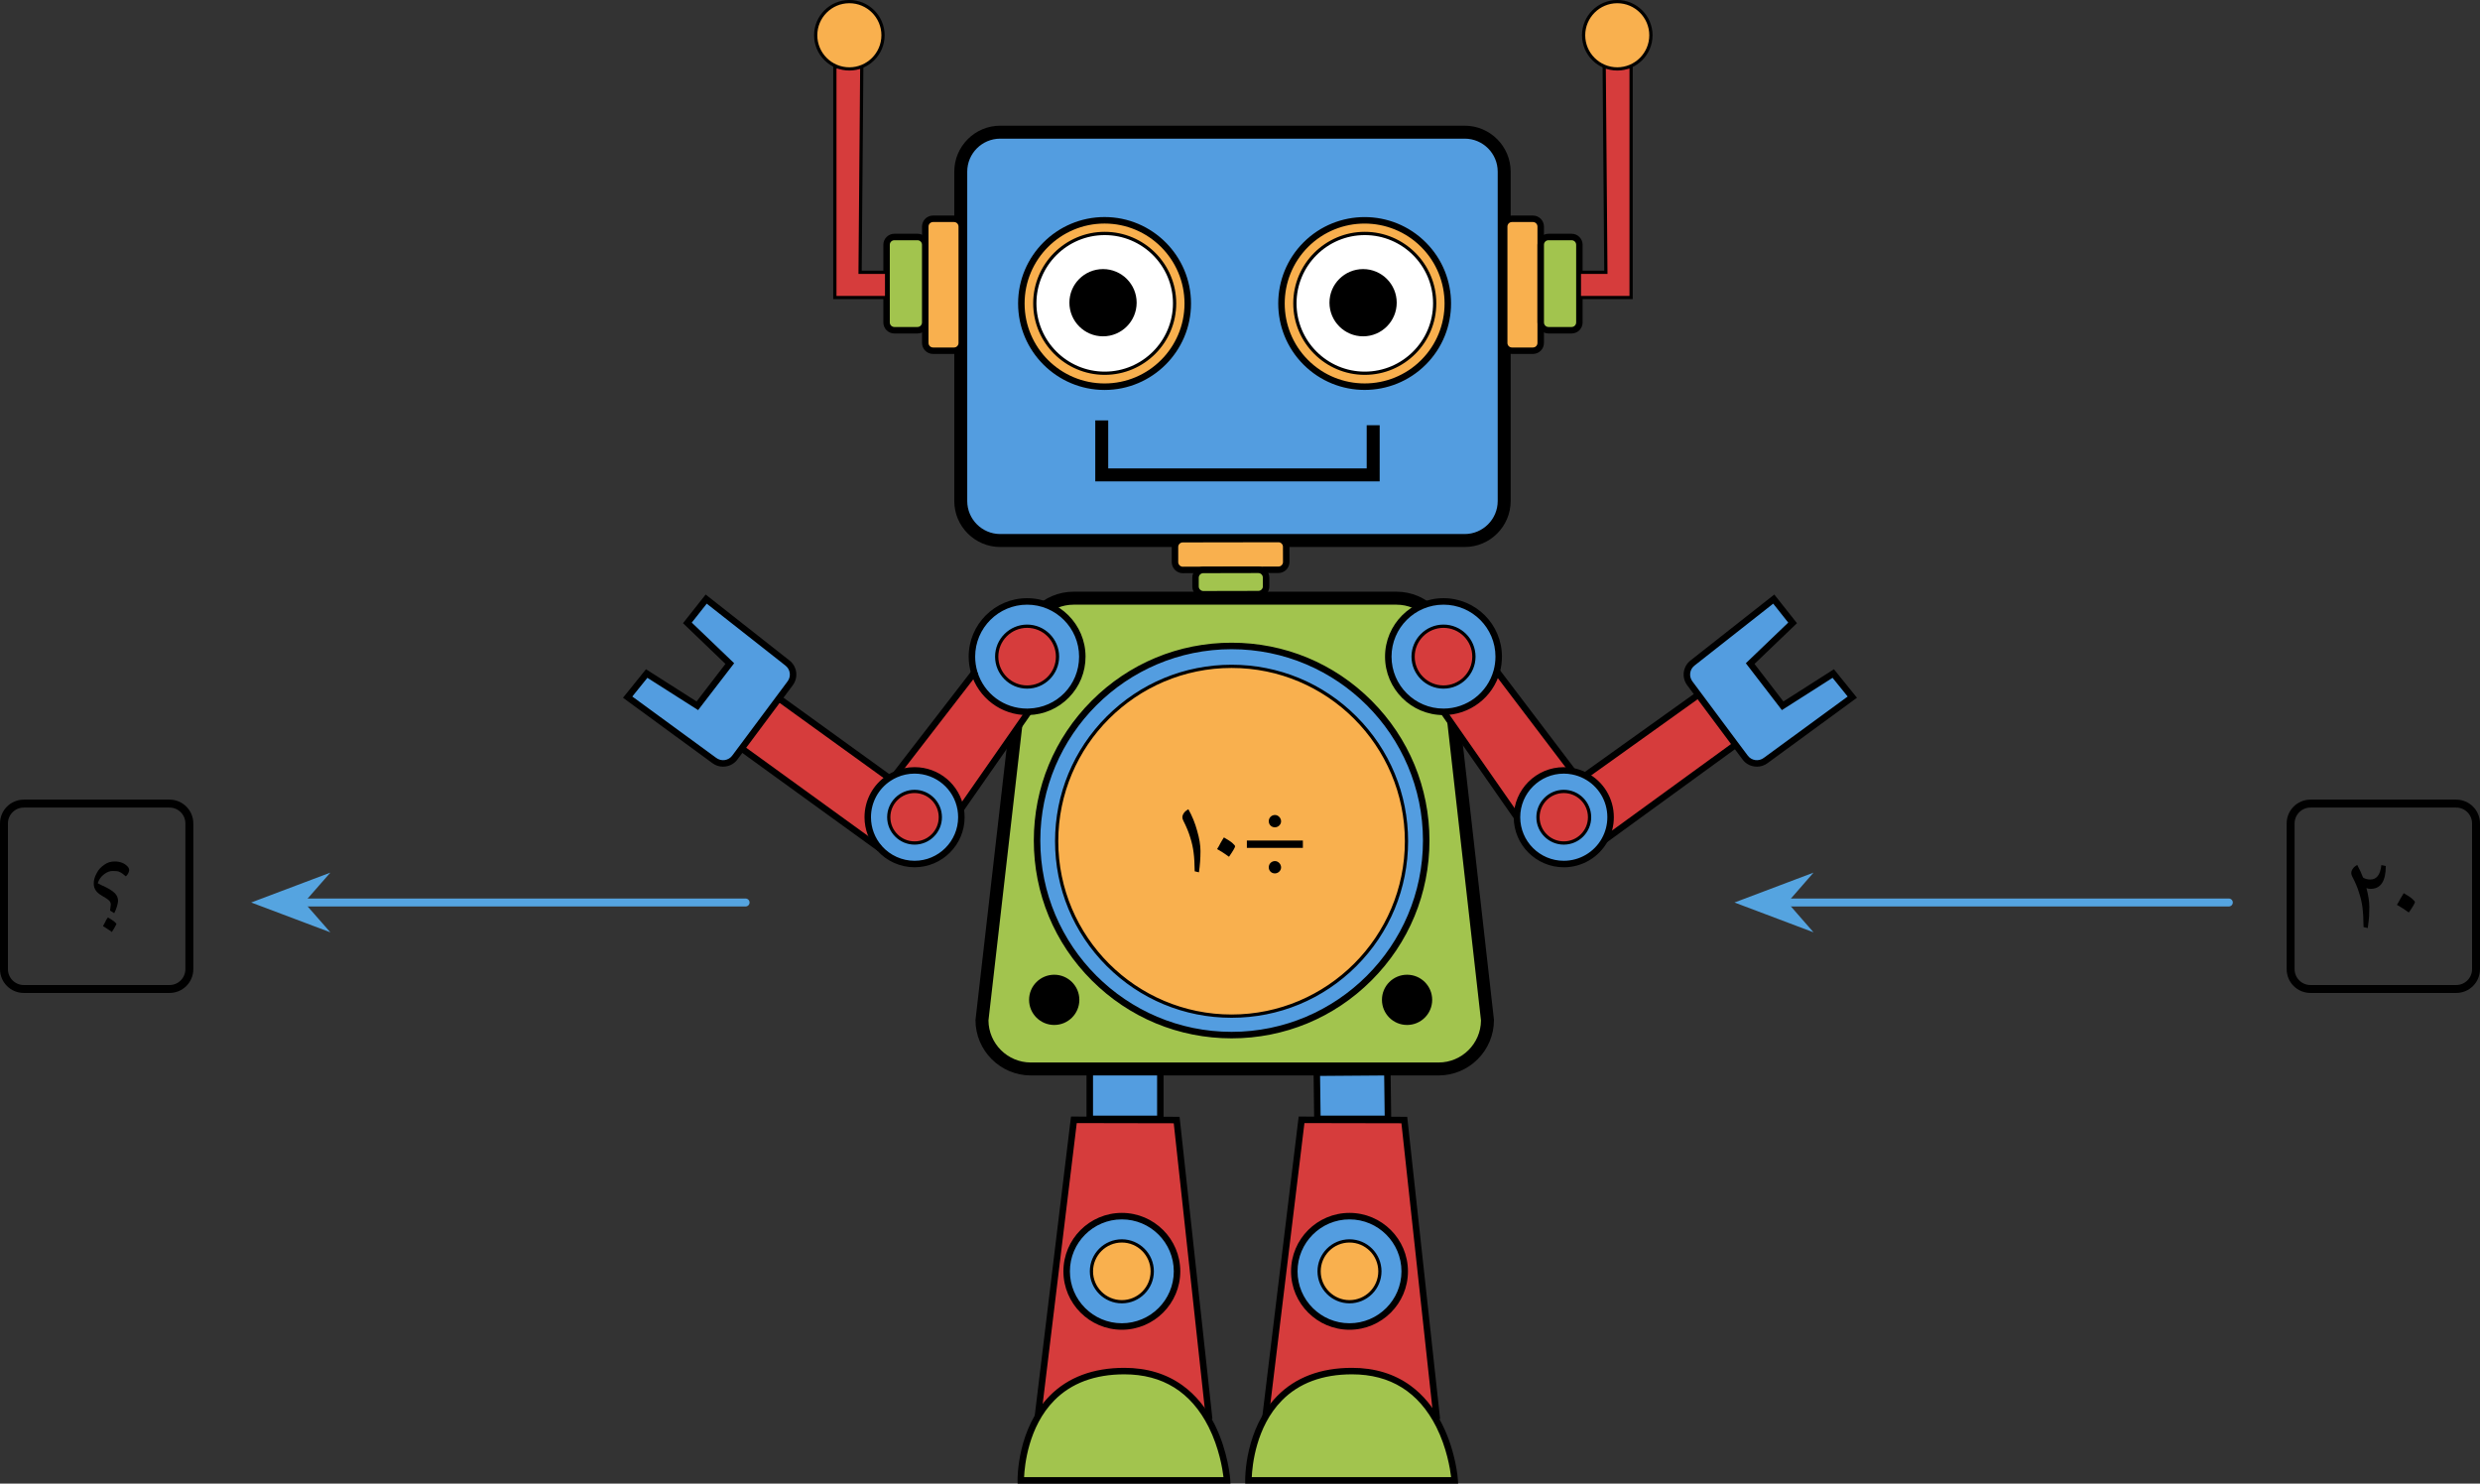 <?xml version="1.0" encoding="UTF-8" standalone="no"?>
<svg
   xmlns:dc="http://purl.org/dc/elements/1.1/"
   xmlns:cc="http://creativecommons.org/ns#"
   xmlns:rdf="http://www.w3.org/1999/02/22-rdf-syntax-ns#"
   xmlns:svg="http://www.w3.org/2000/svg"
   xmlns="http://www.w3.org/2000/svg"
   xmlns:sodipodi="http://sodipodi.sourceforge.net/DTD/sodipodi-0.dtd"
   xmlns:inkscape="http://www.inkscape.org/namespaces/inkscape"
   width="332.12"
   height="198.688"
   viewBox="0 0 249.09 149.016"
   class="displayed_equation"
   version="1.1"
   id="svg199"
   sodipodi:docname="2.svg">
  <rect x="0" y="0" width="249.09" height="149.016" fill="#333333" stroke="none"/>
  <sodipodi:namedview
     pagecolor="#ffffff"
     bordercolor="#666666"
     borderopacity="1"
     objecttolerance="10"
     gridtolerance="10"
     guidetolerance="10"
     inkscape:pageopacity="0"
     inkscape:pageshadow="2"
     inkscape:window-width="640"
     inkscape:window-height="480"
     id="namedview201" />
  <defs
     id="defs17">
    <clipPath
       id="svg538109853872tikz_00002a">
      <path
         d="m 181,76 h 17.516 V 93 H 181 Z m 0,0"
         id="path2" />
    </clipPath>
    <clipPath
       id="svg538109853872tikz_00002b">
      <path
         d="m 181,75 h 17.516 V 93 H 181 Z m 0,0"
         id="path5" />
    </clipPath>
    <clipPath
       id="svg538109853872tikz_00002c">
      <path
         d="M 74.574,75 H 92 V 93 H 74.574 Z m 0,0"
         id="path8" />
    </clipPath>
    <clipPath
       id="svg538109853872tikz_00002d">
      <path
         d="m 170,15.73 h 8 V 23 h -8 z m 0,0"
         id="path11" />
    </clipPath>
    <clipPath
       id="svg538109853872tikz_00002e">
      <path
         d="m 93,15.73 h 8 V 23 h -8 z m 0,0"
         id="path14" />
    </clipPath>
  </defs>
  <path
     d="m 141.047,112.5 3.234,29.711 h -17.164 l 3.609,-29.73 z m 0.039,15.195 c 0,-3.062 -2.48,-5.547 -5.543,-5.547 -3.062,0 -5.547,2.484 -5.547,5.547 0,3.062 2.484,5.543 5.547,5.543 3.062,0 5.543,-2.48 5.543,-5.543 z m 0,0"
     fill="#d63c3c"
     id="path19" />
  <path
     d="m 135.543,122.148 c 3.062,0 5.543,2.484 5.543,5.547 0,3.062 -2.48,5.543 -5.543,5.543 -3.062,0 -5.547,-2.48 -5.547,-5.543 0,-3.062 2.484,-5.547 5.547,-5.547 z m 3.055,5.547 c 0,-1.688 -1.367,-3.059 -3.055,-3.059 -1.688,0 -3.055,1.371 -3.055,3.059 0,1.684 1.367,3.051 3.055,3.051 1.688,0 3.055,-1.367 3.055,-3.051 z m 0.75,-20.012 0.059,4.703 h -7.086 l -0.059,-4.652 z m 0,0"
     fill="#539de0"
     id="path21" />
  <path
     d="m 135.543,124.641 c 1.688,0 3.055,1.367 3.055,3.055 0,1.684 -1.367,3.051 -3.055,3.051 -1.688,0 -3.055,-1.367 -3.055,-3.051 0,-1.688 1.367,-3.055 3.055,-3.055 z m 0,0"
     fill="#f9b04e"
     id="path23" />
  <path
     d="m 118.184,112.5 3.23,29.711 h -17.16 l 3.605,-29.73 z m 0.039,15.195 c 0,-3.062 -2.484,-5.547 -5.543,-5.547 -3.062,0 -5.547,2.484 -5.547,5.547 0,3.062 2.484,5.543 5.547,5.543 3.059,0 5.543,-2.48 5.543,-5.543 z m 0,0"
     fill="#d63c3c"
     id="path25" />
  <path
     d="m 112.676,122.148 c 3.062,0 5.547,2.484 5.547,5.547 0,3.062 -2.484,5.543 -5.547,5.543 -3.059,0 -5.543,-2.48 -5.543,-5.543 0,-3.062 2.484,-5.547 5.543,-5.547 z m 3.055,5.547 c 0,-1.688 -1.367,-3.059 -3.055,-3.059 -1.684,0 -3.055,1.371 -3.055,3.059 0,1.684 1.371,3.051 3.055,3.051 1.688,0 3.055,-1.367 3.055,-3.051 z m -6.277,-15.309 h 7.09 v -5.016 h -7.09 z m 0,0"
     fill="#539de0"
     id="path27" />
  <path
     d="m 112.676,124.641 c 1.688,0 3.055,1.367 3.055,3.055 0,1.684 -1.367,3.051 -3.055,3.051 -1.684,0 -3.055,-1.367 -3.055,-3.051 0,-1.688 1.371,-3.055 3.055,-3.055 z m 0,0"
     fill="#f9b04e"
     id="path29" />
  <path
     d="m 116.867,112.711 h -7.738 v -5.668 h 7.738 z m -7.086,-0.652 h 6.438 v -4.363 h -6.438 z m 0,0"
     id="path31" />
  <path
     d="m 121.777,142.535 h -17.891 l 3.684,-30.383 10.906,0.023 z m -17.156,-0.648 h 16.43 l -3.16,-29.062 -9.742,-0.019 z m 0,0"
     id="path33" />
  <path
     d="m 112.676,133.562 c -3.234,0 -5.867,-2.633 -5.867,-5.867 0,-3.238 2.633,-5.871 5.867,-5.871 3.238,0 5.871,2.633 5.871,5.871 0,3.234 -2.633,5.867 -5.871,5.867 z m 0,-11.086 c -2.875,0 -5.215,2.34 -5.215,5.219 0,2.875 2.34,5.215 5.215,5.215 2.879,0 5.219,-2.34 5.219,-5.215 0,-2.879 -2.34,-5.219 -5.219,-5.219 z m 0,0"
     id="path35" />
  <path
     d="m 112.676,130.91 c -1.773,0 -3.215,-1.441 -3.215,-3.215 0,-1.777 1.441,-3.219 3.215,-3.219 1.773,0 3.219,1.441 3.219,3.219 0,1.773 -1.445,3.215 -3.219,3.215 z m 0,-6.109 c -1.59,0 -2.891,1.297 -2.891,2.895 0,1.594 1.301,2.891 2.891,2.891 1.594,0 2.891,-1.297 2.891,-2.891 0,-1.598 -1.297,-2.895 -2.891,-2.895 z m 27.062,-12.09 h -7.742 l -0.066,-5.336 0.648,-0.008 0.062,4.691 h 6.438 l -0.059,-4.684 0.648,-0.008 z m 0,0"
     id="path37" />
  <path
     d="m 144.645,142.535 h -17.891 l 3.684,-30.383 10.902,0.023 z m -17.156,-0.648 h 16.426 l -3.156,-29.062 -9.742,-0.019 z m 0,0"
     id="path39" />
  <path
     d="m 135.543,133.562 c -3.238,0 -5.871,-2.633 -5.871,-5.867 0,-3.238 2.633,-5.871 5.871,-5.871 3.238,0 5.871,2.633 5.871,5.871 0,3.234 -2.633,5.867 -5.871,5.867 z m 0,-11.086 c -2.879,0 -5.219,2.34 -5.219,5.219 0,2.875 2.34,5.215 5.219,5.215 2.879,0 5.219,-2.34 5.219,-5.215 0,-2.879 -2.34,-5.219 -5.219,-5.219 z m 0,0"
     id="path41" />
  <path
     d="m 135.543,130.91 c -1.773,0 -3.215,-1.441 -3.215,-3.215 0,-1.777 1.441,-3.219 3.215,-3.219 1.773,0 3.215,1.441 3.215,3.219 0,1.773 -1.441,3.215 -3.215,3.215 z m 0,-6.109 c -1.594,0 -2.891,1.297 -2.891,2.895 0,1.594 1.297,2.891 2.891,2.891 1.594,0 2.891,-1.297 2.891,-2.891 0,-1.598 -1.297,-2.895 -2.891,-2.895 z m -3.281,-16.738 -0.004,-0.652 7.086,-0.051 0.008,0.324 v 0.324 z m 0,0"
     id="path43" />
  <path
     d="m 102.527,148.691 h 20.715 c 0,0 -0.691,-10.98 -10.312,-10.98 -10.566,0 -10.402,10.98 -10.402,10.98 z m 0,0"
     fill="#a2c44e"
     id="path45" />
  <path
     d="m 123.59,149.016 h -21.383 l -0.004,-0.32 c -0.004,-0.211 -0.039,-5.18 3.219,-8.488 1.844,-1.871 4.371,-2.82 7.508,-2.82 2.266,0 4.238,0.598 5.859,1.777 1.301,0.941 2.375,2.25 3.199,3.891 1.387,2.773 1.574,5.5 1.582,5.613 z m -20.73,-0.652 h 20.027 c -0.098,-0.812 -0.438,-2.938 -1.492,-5.035 -1.766,-3.512 -4.617,-5.289 -8.465,-5.289 -2.953,0 -5.324,0.879 -7.039,2.621 -2.613,2.648 -2.98,6.566 -3.031,7.703 z m 0,0"
     id="path47" />
  <path
     d="m 125.395,148.691 h 20.715 c 0,0 -0.695,-10.98 -10.312,-10.98 -10.566,0 -10.402,10.98 -10.402,10.98 z m 0,0"
     fill="#a2c44e"
     id="path49" />
  <path
     d="m 146.457,149.016 h -21.387 l -0.004,-0.32 c -0.004,-0.211 -0.039,-5.18 3.223,-8.488 1.844,-1.871 4.371,-2.82 7.508,-2.82 2.262,0 4.234,0.598 5.859,1.777 1.297,0.941 2.371,2.25 3.195,3.891 1.391,2.773 1.578,5.5 1.582,5.613 z m -20.73,-0.652 h 20.023 c -0.098,-0.812 -0.434,-2.938 -1.488,-5.035 -1.77,-3.512 -4.617,-5.289 -8.465,-5.289 -2.957,0 -5.328,0.879 -7.043,2.625 -2.613,2.652 -2.977,6.562 -3.027,7.699 z m 0,0"
     id="path51" />
  <path
     d="m 144.488,107.371 h -40.949 c -2.699,0 -4.91,-2.211 -4.91,-4.91 l 4.301,-37.469 c 0,-2.703 2.211,-4.91 4.91,-4.91 h 32.418 c 2.699,0 4.906,2.207 4.906,4.91 l 4.234,37.469 c 0,2.699 -2.207,4.91 -4.91,4.91 z m 0,0"
     fill="#a2c44e"
     id="path53" />
  <path
     d="m 144.488,108.02 h -40.949 c -3.066,0 -5.562,-2.496 -5.562,-5.559 v -0.039 l 0.008,-0.039 4.293,-37.43 c 0.023,-3.051 2.508,-5.523 5.562,-5.523 h 32.418 c 3.051,0 5.539,2.477 5.559,5.523 l 4.234,37.469 v 0.039 c 0,3.062 -2.496,5.559 -5.562,5.559 z M 99.281,102.496 c 0.019,2.332 1.922,4.223 4.258,4.223 h 40.949 c 2.34,0 4.242,-1.891 4.262,-4.223 l -4.234,-37.469 v -0.035 c 0,-2.352 -1.914,-4.258 -4.258,-4.258 H 107.84 c -2.348,0 -4.262,1.906 -4.262,4.258 v 0.074 z m 0,0"
     id="path55" />
  <path
     d="m 143.246,84.426 c 0,10.793 -8.75,19.543 -19.543,19.543 -10.793,0 -19.543,-8.75 -19.543,-19.543 0,-10.793 8.75,-19.543 19.543,-19.543 10.793,0 19.543,8.75 19.543,19.543 z m 0,0"
     fill="#539de0"
     id="path57" />
  <path
     d="m 123.703,104.293 c -5.305,0 -10.293,-2.066 -14.047,-5.82 -3.754,-3.75 -5.82,-8.742 -5.82,-14.047 0,-5.309 2.066,-10.297 5.82,-14.051 3.754,-3.754 8.742,-5.82 14.047,-5.82 5.309,0 10.301,2.066 14.051,5.82 3.754,3.754 5.82,8.742 5.82,14.051 0,5.305 -2.066,10.297 -5.82,14.047 -3.75,3.754 -8.742,5.82 -14.051,5.82 z m 0,-39.086 c -10.594,0 -19.215,8.621 -19.215,19.219 0,10.594 8.621,19.215 19.215,19.215 10.598,0 19.219,-8.621 19.219,-19.215 0,-10.598 -8.621,-19.219 -19.219,-19.219 z m 0,0"
     id="path59" />
  <path
     d="m 141.27,84.496 c 0,9.703 -7.867,17.566 -17.57,17.566 -9.703,0 -17.566,-7.863 -17.566,-17.566 0,-9.703 7.863,-17.57 17.566,-17.57 9.703,0 17.57,7.867 17.57,17.57 z m 0,0"
     fill="#f9b04e"
     id="path61" />
  <path
     d="m 123.699,102.227 c -4.734,0 -9.188,-1.844 -12.539,-5.191 -3.348,-3.352 -5.191,-7.805 -5.191,-12.539 0,-4.738 1.844,-9.191 5.191,-12.539 3.352,-3.348 7.805,-5.191 12.539,-5.191 4.734,0 9.188,1.844 12.539,5.191 3.348,3.348 5.191,7.801 5.191,12.539 0,4.734 -1.844,9.188 -5.191,12.539 -3.352,3.348 -7.805,5.191 -12.539,5.191 z m 0,-35.137 c -9.598,0 -17.406,7.809 -17.406,17.406 0,9.598 7.809,17.402 17.406,17.402 9.598,0 17.406,-7.805 17.406,-17.402 0,-9.598 -7.809,-17.406 -17.406,-17.406 z m -15.289,33.336 c 0,1.395 -1.133,2.523 -2.523,2.523 -1.395,0 -2.527,-1.129 -2.527,-2.523 0,-1.395 1.133,-2.523 2.527,-2.523 1.391,0 2.523,1.129 2.523,2.523 z m 35.438,0 c 0,1.395 -1.129,2.523 -2.523,2.523 -1.395,0 -2.523,-1.129 -2.523,-2.523 0,-1.395 1.129,-2.523 2.523,-2.523 1.395,0 2.523,1.129 2.523,2.523 z m 0,0"
     id="path63" />
  <g
     clip-path="url(#svg538109853872tikz_00002a)"
     id="g67"
     transform="translate(-12,-15.895)">
    <path
       d="m 186.32,90.699 -3.742,-5.027 -0.859,-1.152 c -0.473,-0.641 -0.348,-1.539 0.273,-2.027 l 8.164,-6.422 1.891,2.391 -4.258,4.086 3.258,4.238 5.086,-3.238 1.914,2.367 -8.699,6.363 c -0.656,0.492 -1.586,0.355 -2.074,-0.305 z m 0,0"
       fill="#539de0"
       id="path65" />
  </g>
  <path
     d="m 174.32,74.805 -13.137,9.547 c 0.375,-0.672 0.586,-1.445 0.586,-2.27 0,-1.82 -1.039,-3.402 -2.551,-4.184 l 11.359,-8.121 z m 0,0"
     fill="#d63c3c"
     id="path69" />
  <path
     d="m 161.77,82.082 c 0,0.824 -0.211,1.598 -0.586,2.27 -0.801,1.449 -2.344,2.434 -4.117,2.434 -2.598,0 -4.703,-2.105 -4.703,-4.703 0,-2.598 2.105,-4.703 4.703,-4.703 0.305,0 0.605,0.031 0.895,0.086 0.445,0.086 0.867,0.234 1.258,0.434 1.512,0.781 2.551,2.363 2.551,4.184 z m -2.113,0 c 0,-1.43 -1.16,-2.59 -2.59,-2.59 -1.43,0 -2.59,1.16 -2.59,2.59 0,1.43 1.16,2.59 2.59,2.59 1.43,0 2.59,-1.16 2.59,-2.59 z m 0,0"
     fill="#539de0"
     id="path71" />
  <path
     d="m 157.066,79.492 c 1.43,0 2.59,1.16 2.59,2.59 0,1.43 -1.16,2.59 -2.59,2.59 -1.43,0 -2.59,-1.16 -2.59,-2.59 0,-1.43 1.16,-2.59 2.59,-2.59 z m -6.734,-12.074 7.629,10.047 c -0.289,-0.055 -0.59,-0.086 -0.895,-0.086 -2.598,0 -4.703,2.105 -4.703,4.703 l -7.379,-10.586 c 2.555,0 4.703,-1.727 5.348,-4.078 z m 0,0"
     fill="#d63c3c"
     id="path73" />
  <path
     d="m 150.527,65.953 c 0,0.508 -0.066,1 -0.195,1.465 -0.645,2.352 -2.793,4.078 -5.348,4.078 -3.059,0 -5.543,-2.48 -5.543,-5.543 0,-3.062 2.484,-5.543 5.543,-5.543 3.062,0 5.543,2.48 5.543,5.543 z m -2.488,0 c 0,-1.688 -1.367,-3.055 -3.055,-3.055 -1.688,0 -3.055,1.367 -3.055,3.055 0,1.688 1.367,3.055 3.055,3.055 1.688,0 3.055,-1.367 3.055,-3.055 z m 0,0"
     fill="#539de0"
     id="path75" />
  <path
     d="m 144.984,62.898 c 1.688,0 3.055,1.367 3.055,3.055 0,1.688 -1.367,3.055 -3.055,3.055 -1.688,0 -3.055,-1.367 -3.055,-3.055 0,-1.688 1.367,-3.055 3.055,-3.055 z m 0,0"
     fill="#d63c3c"
     id="path77" />
  <path
     d="m 97.859,67.566 c -0.156,-0.512 -0.242,-1.051 -0.242,-1.613 0,-3.062 2.484,-5.543 5.547,-5.543 3.062,0 5.543,2.48 5.543,5.543 0,3.012 -2.398,5.461 -5.391,5.543 -0.051,0 -0.102,0 -0.152,0 -2.504,0 -4.617,-1.656 -5.305,-3.93 z m 8.359,-1.613 c 0,-1.688 -1.367,-3.055 -3.055,-3.055 -1.688,0 -3.055,1.367 -3.055,3.055 0,1.688 1.367,3.055 3.055,3.055 1.688,0 3.055,-1.367 3.055,-3.055 z m 0,0"
     fill="#539de0"
     id="path79" />
  <path
     d="m 103.164,62.898 c 1.688,0 3.055,1.367 3.055,3.055 0,1.688 -1.367,3.055 -3.055,3.055 -1.688,0 -3.055,-1.367 -3.055,-3.055 0,-1.688 1.367,-3.055 3.055,-3.055 z m 0.152,8.598 -6.824,9.789 c -0.379,-2.219 -2.309,-3.906 -4.633,-3.906 -0.672,0 -1.305,0.141 -1.883,0.391 l 7.883,-10.203 c 0.688,2.273 2.801,3.93 5.305,3.93 0.051,0 0.102,0 0.152,0 z m 0,0"
     fill="#d63c3c"
     id="path81" />
  <path
     d="m 96.492,81.285 c 0.043,0.258 0.066,0.527 0.066,0.797 0,2.598 -2.105,4.703 -4.699,4.703 -1.402,0 -2.66,-0.613 -3.52,-1.586 -0.738,-0.828 -1.184,-1.922 -1.184,-3.117 0,-1.652 0.852,-3.105 2.141,-3.945 0.215,-0.141 0.441,-0.262 0.68,-0.367 0.578,-0.25 1.211,-0.391 1.883,-0.391 2.324,0 4.254,1.688 4.633,3.906 z m -2.043,0.797 c 0,-1.43 -1.16,-2.59 -2.59,-2.59 -1.43,0 -2.594,1.16 -2.594,2.59 0,1.43 1.164,2.59 2.594,2.59 1.43,0 2.59,-1.16 2.59,-2.59 z m 0,0"
     fill="#539de0"
     id="path83" />
  <path
     d="m 91.859,79.492 c 1.43,0 2.59,1.16 2.59,2.59 0,1.43 -1.16,2.59 -2.59,2.59 -1.43,0 -2.594,-1.16 -2.594,-2.59 0,-1.43 1.164,-2.59 2.594,-2.59 z m -13.625,-9.344 11.063,7.988 c -1.289,0.84 -2.141,2.293 -2.141,3.945 0,1.195 0.445,2.289 1.184,3.117 L 74.488,75.172 Z m 0,0"
     fill="#d63c3c"
     id="path85" />
  <path
     d="m 74.488,75.172 -0.672,0.906 C 73.328,76.742 72.398,76.875 71.742,76.383 l -8.699,-6.363 1.91,-2.367 5.086,3.238 3.262,-4.238 -4.258,-4.086 1.891,-2.391 8.16,6.422 c 0.625,0.488 0.75,1.387 0.277,2.027 l -1.137,1.523 z m 0,0"
     fill="#539de0"
     id="path87" />
  <path
     d="m 144.984,71.824 c -3.238,0 -5.871,-2.633 -5.871,-5.871 0,-3.238 2.633,-5.871 5.871,-5.871 3.238,0 5.871,2.633 5.871,5.871 0,0.527 -0.07,1.047 -0.207,1.555 -0.699,2.539 -3.027,4.316 -5.664,4.316 z m 0,-11.09 c -2.879,0 -5.219,2.34 -5.219,5.219 0,2.879 2.34,5.219 5.219,5.219 2.344,0 4.414,-1.578 5.035,-3.84 0.121,-0.445 0.184,-0.91 0.184,-1.379 0,-2.879 -2.34,-5.219 -5.219,-5.219 z m 0,0"
     id="path89" />
  <path
     d="m 144.984,69.168 c -1.773,0 -3.215,-1.441 -3.215,-3.215 0,-1.773 1.441,-3.219 3.215,-3.219 1.773,0 3.219,1.445 3.219,3.219 0,1.773 -1.445,3.215 -3.219,3.215 z m 0,-6.105 c -1.594,0 -2.891,1.297 -2.891,2.891 0,1.594 1.297,2.891 2.891,2.891 1.594,0 2.891,-1.297 2.891,-2.891 0,-1.594 -1.297,-2.891 -2.891,-2.891 z m 12.082,24.047 c -2.773,0 -5.027,-2.254 -5.027,-5.027 0,-2.773 2.254,-5.027 5.027,-5.027 0.32,0 0.645,0.031 0.957,0.09 0.465,0.09 0.918,0.246 1.344,0.465 1.684,0.867 2.727,2.582 2.727,4.473 0,0.848 -0.215,1.688 -0.625,2.43 -0.883,1.602 -2.57,2.598 -4.402,2.598 z m 0,-9.406 c -2.414,0 -4.375,1.965 -4.375,4.379 0,2.414 1.961,4.375 4.375,4.375 1.594,0 3.062,-0.867 3.832,-2.262 0.355,-0.645 0.543,-1.375 0.543,-2.113 0,-1.645 -0.91,-3.137 -2.371,-3.891 -0.371,-0.191 -0.766,-0.328 -1.172,-0.406 -0.273,-0.055 -0.551,-0.082 -0.832,-0.082 z m 0,0"
     id="path91" />
  <path
     d="m 157.066,84.836 c -1.52,0 -2.754,-1.234 -2.754,-2.754 0,-1.52 1.234,-2.754 2.754,-2.754 1.52,0 2.754,1.234 2.754,2.754 0,1.52 -1.234,2.754 -2.754,2.754 z m 0,-5.18 c -1.34,0 -2.426,1.086 -2.426,2.426 0,1.34 1.086,2.426 2.426,2.426 1.336,0 2.426,-1.086 2.426,-2.426 0,-1.34 -1.09,-2.426 -2.426,-2.426 z m -65.207,7.453 c -1.438,0 -2.809,-0.617 -3.766,-1.691 -0.812,-0.922 -1.262,-2.105 -1.262,-3.336 0,-1.707 0.852,-3.285 2.289,-4.219 0.23,-0.148 0.477,-0.281 0.727,-0.391 0.637,-0.277 1.312,-0.418 2.012,-0.418 2.457,0 4.539,1.754 4.953,4.176 0.047,0.277 0.074,0.562 0.074,0.852 0,2.773 -2.258,5.027 -5.027,5.027 z m 0,-9.406 c -0.609,0 -1.199,0.125 -1.75,0.367 -0.219,0.094 -0.434,0.211 -0.633,0.34 -1.25,0.812 -1.996,2.184 -1.996,3.672 0,1.07 0.391,2.102 1.102,2.902 0.832,0.938 2.027,1.473 3.277,1.473 2.41,0 4.375,-1.961 4.375,-4.375 0,-0.25 -0.023,-0.5 -0.062,-0.742 -0.359,-2.105 -2.176,-3.637 -4.312,-3.637 z m 0,0"
     id="path93" />
  <path
     d="m 91.859,84.836 c -1.52,0 -2.754,-1.234 -2.754,-2.754 0,-1.52 1.234,-2.754 2.754,-2.754 1.516,0 2.75,1.234 2.75,2.754 0,1.52 -1.234,2.754 -2.75,2.754 z m 0,-5.18 c -1.34,0 -2.43,1.086 -2.43,2.426 0,1.34 1.09,2.426 2.43,2.426 1.336,0 2.426,-1.086 2.426,-2.426 0,-1.34 -1.09,-2.426 -2.426,-2.426 z m 11.305,-7.832 c -1.285,0 -2.504,-0.41 -3.527,-1.18 -0.992,-0.746 -1.734,-1.805 -2.09,-2.984 -0.168,-0.551 -0.254,-1.125 -0.254,-1.707 0,-3.238 2.633,-5.871 5.871,-5.871 3.234,0 5.867,2.633 5.867,5.871 0,1.539 -0.59,2.996 -1.664,4.098 -1.074,1.102 -2.508,1.727 -4.043,1.77 -0.051,0.004 -0.105,0.004 -0.16,0.004 z m 0,-11.09 c -2.879,0 -5.219,2.34 -5.219,5.219 0,0.516 0.074,1.027 0.223,1.516 v 0.004 c 0.672,2.211 2.68,3.699 4.996,3.699 0.047,0 0.094,0 0.141,-0.004 2.848,-0.074 5.078,-2.367 5.078,-5.215 0,-2.879 -2.344,-5.219 -5.219,-5.219 z m 0,0"
     id="path95" />
  <path
     d="m 103.164,69.168 c -1.773,0 -3.219,-1.441 -3.219,-3.215 0,-1.773 1.445,-3.219 3.219,-3.219 1.773,0 3.215,1.445 3.215,3.219 0,1.773 -1.441,3.215 -3.215,3.215 z m 0,-6.105 c -1.598,0 -2.891,1.297 -2.891,2.891 0,1.594 1.293,2.891 2.891,2.891 1.594,0 2.891,-1.297 2.891,-2.891 0,-1.594 -1.297,-2.891 -2.891,-2.891 z m 0,0"
     id="path97" />
  <g
     clip-path="url(#svg538109853872tikz_00002b)"
     id="g101"
     transform="translate(-12,-15.895)">
    <path
       d="m 188.465,92.902 c -0.086,0 -0.176,-0.008 -0.266,-0.023 -0.477,-0.066 -0.902,-0.32 -1.188,-0.711 l -5.555,-7.453 c -0.578,-0.789 -0.43,-1.875 0.336,-2.48 l 8.418,-6.625 2.277,2.879 -4.266,4.09 2.902,3.773 5.078,-3.238 2.312,2.863 -8.977,6.566 c -0.312,0.234 -0.684,0.359 -1.074,0.359 z m -1.883,-2.398 0.953,1.273 c 0.184,0.254 0.453,0.414 0.758,0.461 0.309,0.043 0.613,-0.035 0.859,-0.219 l 8.426,-6.164 -1.516,-1.879 -5.09,3.242 -3.621,-4.707 4.258,-4.082 -1.508,-1.902 -7.906,6.219 c -0.488,0.383 -0.586,1.078 -0.215,1.582 z m 0,0"
       id="path99" />
  </g>
  <g
     clip-path="url(#svg538109853872tikz_00002c)"
     id="g105"
     transform="translate(-12,-15.895)">
    <path
       d="m 84.625,92.902 c -0.391,0 -0.766,-0.125 -1.082,-0.363 l -8.969,-6.562 2.309,-2.863 5.082,3.238 2.898,-3.773 -4.262,-4.09 2.277,-2.879 8.418,6.625 c 0.766,0.605 0.914,1.691 0.336,2.48 l -5.555,7.453 c -0.289,0.391 -0.711,0.645 -1.188,0.711 -0.09,0.016 -0.18,0.023 -0.266,0.023 z m -9.117,-7.047 8.426,6.16 c 0.25,0.188 0.555,0.266 0.859,0.223 0.305,-0.047 0.578,-0.207 0.758,-0.457 l 5.559,-7.457 c 0.367,-0.5 0.273,-1.191 -0.219,-1.578 l -7.906,-6.219 -1.504,1.902 4.258,4.082 -3.621,4.707 -5.094,-3.242 z m 0,0"
       id="path103" />
  </g>
  <path
     d="m 159.031,77.641 11.359,-8.121 0.379,0.527 -11.359,8.125 z m 2.344,6.977 -0.383,-0.527 13.223,-9.613 h 0.105 l 0.004,0.328 0.188,0.262 z m -11.305,-16.996 0.52,-0.395 7.625,10.047 -0.52,0.391 z m -5.355,4.059 0.535,-0.375 7.379,10.586 -0.535,0.375 z M 89.106,78.402 77.859,70.281 78.242,69.75 78.426,69.883 89.488,77.875 Z M 88.149,85.465 74.211,75.375 l 0.383,-0.527 0.086,0.062 13.848,10.027 z m 2.086,-7.496 -0.516,-0.398 7.992,-10.348 0.516,0.395 -0.109,0.145 z m 5.988,3.133 6.824,-9.789 0.535,0.375 -6.824,9.785 z m 0,0"
     id="path107" />
  <path
     d="M 147.113,54.289 H 100.465 c -2.191,0 -3.969,-1.773 -3.969,-3.965 V 17.242 c 0,-2.191 1.777,-3.969 3.969,-3.969 h 46.648 c 2.191,0 3.965,1.777 3.965,3.969 v 33.082 c 0,2.191 -1.773,3.965 -3.965,3.965 z m 0,0"
     fill="#539de0"
     id="path109" />
  <path
     d="M 147.113,54.941 H 100.465 c -2.547,0 -4.617,-2.07 -4.617,-4.617 V 17.242 c 0,-2.547 2.07,-4.617 4.617,-4.617 h 46.648 c 2.547,0 4.617,2.07 4.617,4.617 v 33.082 c 0,2.547 -2.07,4.617 -4.617,4.617 z M 100.465,13.926 c -1.828,0 -3.316,1.484 -3.316,3.316 v 33.082 c 0,1.828 1.488,3.316 3.316,3.316 h 46.648 c 1.828,0 3.316,-1.488 3.316,-3.316 V 17.242 c 0,-1.832 -1.488,-3.316 -3.316,-3.316 z m 0,0"
     id="path111" />
  <path
     d="m 153.965,35.227 h -2.102 c -0.434,0 -0.785,-0.352 -0.785,-0.781 v -11.688 c 0,-0.43 0.352,-0.785 0.785,-0.785 h 2.102 c 0.43,0 0.781,0.355 0.781,0.785 v 11.688 c 0,0.43 -0.352,0.781 -0.781,0.781 z m 0,0"
     fill="#f9b04e"
     id="path113" />
  <path
     d="m 153.965,35.551 h -2.102 c -0.613,0 -1.109,-0.496 -1.109,-1.105 v -11.688 c 0,-0.613 0.496,-1.109 1.109,-1.109 h 2.102 c 0.613,0 1.109,0.496 1.109,1.109 v 11.688 c 0,0.609 -0.496,1.105 -1.109,1.105 z m -2.102,-13.25 c -0.254,0 -0.457,0.203 -0.457,0.457 v 11.688 c 0,0.254 0.203,0.457 0.457,0.457 h 2.102 c 0.254,0 0.457,-0.203 0.457,-0.457 v -11.688 c 0,-0.254 -0.203,-0.457 -0.457,-0.457 z m 0,0"
     id="path115" />
  <path
     d="m 157.852,33.168 h -2.32 c -0.43,0 -0.785,-0.348 -0.785,-0.777 v -7.809 c 0,-0.43 0.355,-0.781 0.785,-0.781 h 2.32 c 0.43,0 0.781,0.352 0.781,0.781 v 7.805 c 0,0.434 -0.352,0.781 -0.781,0.781 z m 0,0"
     fill="#a2c44e"
     id="path117" />
  <path
     d="m 157.852,33.496 h -2.32 c -0.613,0 -1.109,-0.496 -1.109,-1.109 v -7.805 c 0,-0.609 0.496,-1.105 1.109,-1.105 h 2.32 c 0.609,0 1.105,0.496 1.105,1.105 v 7.805 c 0,0.613 -0.496,1.109 -1.105,1.109 z m -2.32,-9.367 c -0.254,0 -0.457,0.203 -0.457,0.453 v 7.805 c 0,0.254 0.203,0.457 0.457,0.457 h 2.32 c 0.25,0 0.457,-0.203 0.457,-0.457 v -7.805 c 0,-0.25 -0.207,-0.453 -0.457,-0.453 z m 0,0"
     id="path119" />
  <path
     d="m 118.016,56.465 -0.004,-1.531 c 0,-0.426 0.352,-0.777 0.781,-0.781 l 9.609,-0.016 c 0.43,0 0.785,0.352 0.785,0.781 v 1.527 c 0,0.434 -0.348,0.785 -0.777,0.785 l -9.613,0.016 c -0.43,0 -0.781,-0.352 -0.781,-0.781 z m 0,0"
     fill="#f9b04e"
     id="path121" />
  <path
     d="m 118.797,57.574 c -0.293,0 -0.57,-0.117 -0.781,-0.328 -0.211,-0.207 -0.324,-0.484 -0.328,-0.781 v -1.531 c 0,-0.293 0.113,-0.57 0.324,-0.777 0.207,-0.211 0.484,-0.328 0.781,-0.328 l 9.609,-0.016 c 0.297,0 0.574,0.113 0.785,0.324 0.207,0.207 0.324,0.484 0.324,0.781 l 0.004,1.527 c 0,0.297 -0.117,0.574 -0.324,0.785 -0.211,0.207 -0.488,0.324 -0.781,0.324 l -9.609,0.02 c -0.004,0 -0.004,0 -0.004,0 z m -0.457,-1.109 c 0,0.121 0.051,0.234 0.137,0.32 0.086,0.086 0.199,0.137 0.32,0.137 l 9.609,-0.016 c 0.121,0 0.238,-0.051 0.324,-0.137 0.086,-0.086 0.133,-0.203 0.133,-0.32 l -0.004,-1.531 c 0,-0.121 -0.047,-0.234 -0.133,-0.32 -0.086,-0.086 -0.199,-0.137 -0.324,-0.133 l -9.605,0.016 c -0.125,0 -0.238,0.047 -0.324,0.133 -0.086,0.086 -0.133,0.203 -0.133,0.32 z m 0,0"
     id="path123" />
  <path
     d="m 120.078,58.906 v -0.879 c 0,-0.43 0.352,-0.785 0.777,-0.785 l 5.527,-0.008 c 0.43,0 0.781,0.352 0.785,0.781 v 0.879 c 0,0.434 -0.352,0.785 -0.781,0.785 l -5.523,0.008 c -0.43,0 -0.785,-0.352 -0.785,-0.781 z m 0,0"
     fill="#a2c44e"
     id="path125" />
  <path
     d="m 120.859,60.012 c -0.293,0 -0.57,-0.113 -0.781,-0.324 -0.207,-0.207 -0.324,-0.484 -0.324,-0.781 v -0.879 c -0.004,-0.297 0.113,-0.574 0.32,-0.785 0.211,-0.207 0.488,-0.324 0.781,-0.324 l 5.527,-0.008 c 0,0 0,0 0.004,0 0.605,0 1.105,0.496 1.105,1.102 v 0.883 c 0,0.609 -0.492,1.109 -1.102,1.109 l -5.527,0.008 z M 120.402,58.906 c 0,0.121 0.051,0.234 0.137,0.32 0.09,0.086 0.199,0.137 0.32,0.137 l 5.527,-0.012 c 0.25,0 0.457,-0.203 0.457,-0.457 l -0.004,-0.879 c 0,-0.254 -0.203,-0.457 -0.453,-0.457 h -0.004 l -5.523,0.012 c -0.121,0 -0.238,0.047 -0.32,0.133 -0.09,0.086 -0.137,0.203 -0.137,0.324 z m 0,0"
     id="path127" />
  <path
     d="m 161.125,6.727 h 2.703 v 23.16 h -5.195 v -2.539 h 2.66 z m 0,0"
     fill="#d63c3c"
     id="path129" />
  <path
     d="m 163.992,30.047 h -5.523 V 27.188 h 2.66 L 160.961,6.566 h 3.031 z m -5.195,-0.324 h 4.867 V 6.891 h -2.375 l 0.168,20.621 h -2.66 z m 0,0"
     id="path131" />
  <path
     d="m 93.715,35.227 h 2.105 c 0.426,0 0.781,-0.352 0.781,-0.781 v -11.688 c 0,-0.43 -0.355,-0.785 -0.781,-0.785 h -2.105 c -0.434,0 -0.781,0.355 -0.781,0.785 v 11.688 c 0,0.43 0.348,0.781 0.781,0.781 z m 0,0"
     fill="#f9b04e"
     id="path133" />
  <path
     d="m 95.82,35.551 h -2.105 c -0.609,0 -1.109,-0.496 -1.109,-1.105 v -11.688 c 0,-0.613 0.5,-1.109 1.109,-1.109 h 2.105 c 0.609,0 1.105,0.496 1.105,1.109 v 11.688 c 0,0.609 -0.496,1.105 -1.105,1.105 z m -2.105,-13.25 c -0.25,0 -0.457,0.203 -0.457,0.457 v 11.688 c 0,0.254 0.207,0.457 0.457,0.457 h 2.105 c 0.25,0 0.453,-0.203 0.453,-0.457 v -11.688 c 0,-0.254 -0.203,-0.457 -0.453,-0.457 z m 0,0"
     id="path135" />
  <path
     d="m 89.828,33.168 h 2.324 c 0.426,0 0.781,-0.348 0.781,-0.777 v -7.809 c 0,-0.43 -0.355,-0.781 -0.781,-0.781 h -2.324 c -0.43,0 -0.781,0.352 -0.781,0.781 v 7.805 c 0,0.434 0.352,0.781 0.781,0.781 z m 0,0"
     fill="#a2c44e"
     id="path137" />
  <path
     d="m 92.152,33.496 h -2.324 c -0.609,0 -1.105,-0.496 -1.105,-1.109 v -7.805 c 0,-0.609 0.496,-1.105 1.105,-1.105 h 2.324 c 0.609,0 1.105,0.496 1.105,1.105 v 7.805 c 0,0.613 -0.496,1.109 -1.105,1.109 z m -2.324,-9.367 c -0.25,0 -0.457,0.203 -0.457,0.453 v 7.805 c 0,0.254 0.207,0.457 0.457,0.457 h 2.324 c 0.25,0 0.453,-0.203 0.453,-0.457 v -7.805 c 0,-0.25 -0.203,-0.453 -0.453,-0.453 z m 0,0"
     id="path139" />
  <path
     d="m 86.555,6.727 h -2.703 v 23.16 h 5.195 v -2.539 h -2.66 z m 0,0"
     fill="#d63c3c"
     id="path141" />
  <path
     d="m 89.211,30.047 h -5.523 V 6.566 h 3.031 L 86.551,27.188 h 2.66 z m -5.195,-0.324 h 4.871 V 27.512 H 86.223 L 86.391,6.891 h -2.375 z m 0,0"
     id="path143" />
  <path
     d="m 119.301,30.484 c 0,4.613 -3.742,8.355 -8.359,8.355 -4.617,0 -8.355,-3.742 -8.355,-8.355 0,-4.617 3.738,-8.359 8.355,-8.359 4.617,0 8.359,3.742 8.359,8.359 z m 0,0"
     fill="#f9b04e"
     id="path145" />
  <path
     d="m 110.941,39.168 c -4.789,0 -8.684,-3.895 -8.684,-8.684 0,-4.789 3.895,-8.684 8.684,-8.684 4.789,0 8.684,3.895 8.684,8.684 0,4.789 -3.895,8.684 -8.684,8.684 z m 0,-16.715 c -4.43,0 -8.031,3.602 -8.031,8.031 0,4.43 3.602,8.031 8.031,8.031 4.43,0 8.031,-3.602 8.031,-8.031 0,-4.43 -3.602,-8.031 -8.031,-8.031 z m 0,0"
     id="path147" />
  <path
     d="m 117.981,30.469 c 0,3.879 -3.145,7.02 -7.023,7.02 -3.879,0 -7.02,-3.141 -7.02,-7.02 0,-3.879 3.141,-7.02 7.02,-7.02 3.879,0 7.023,3.141 7.023,7.02 z m 0,0"
     fill="#ffffff"
     id="path149" />
  <path
     d="m 110.957,37.652 c -3.961,0 -7.184,-3.223 -7.184,-7.184 0,-3.961 3.223,-7.184 7.184,-7.184 3.961,0 7.184,3.223 7.184,7.184 0,3.961 -3.223,7.184 -7.184,7.184 z m 0,-14.039 c -3.781,0 -6.859,3.074 -6.859,6.855 0,3.781 3.078,6.859 6.859,6.859 3.781,0 6.855,-3.078 6.855,-6.859 0,-3.781 -3.074,-6.855 -6.855,-6.855 z m 0,0"
     id="path151" />
  <path
     d="m 114.164,30.402 c 0,1.867 -1.512,3.379 -3.375,3.379 -1.867,0 -3.379,-1.512 -3.379,-3.379 0,-1.863 1.512,-3.375 3.379,-3.375 1.863,0 3.375,1.512 3.375,3.375 z m 0,0"
     id="path153" />
  <path
     d="m 142.973,24.574 c -3.262,-3.266 -8.555,-3.266 -11.82,0 -3.262,3.266 -3.262,8.555 0,11.82 3.266,3.266 8.559,3.266 11.82,0 3.262,-3.266 3.262,-8.555 0,-11.82 z m 0,0"
     fill="#f9b04e"
     id="path155" />
  <path
     d="m 137.063,39.164 c -2.223,0 -4.445,-0.848 -6.137,-2.539 -3.387,-3.387 -3.387,-8.895 0,-12.281 3.383,-3.387 8.891,-3.387 12.277,0 3.387,3.387 3.387,8.895 0,12.281 -1.691,1.691 -3.918,2.539 -6.141,2.539 z m -5.68,-14.359 c -3.129,3.133 -3.129,8.23 0,11.359 3.133,3.129 8.227,3.133 11.359,0 3.133,-3.129 3.133,-8.227 0,-11.359 -3.133,-3.133 -8.227,-3.133 -11.359,0 z m 0,0"
     id="path157" />
  <path
     d="m 144.102,30.469 c 0,3.879 -3.145,7.02 -7.023,7.02 -3.879,0 -7.02,-3.141 -7.02,-7.02 0,-3.879 3.141,-7.02 7.02,-7.02 3.879,0 7.023,3.141 7.023,7.02 z m 0,0"
     fill="#ffffff"
     id="path159" />
  <path
     d="m 137.078,37.652 c -3.961,0 -7.184,-3.223 -7.184,-7.184 0,-3.961 3.223,-7.184 7.184,-7.184 3.961,0 7.184,3.223 7.184,7.184 0,3.961 -3.223,7.184 -7.184,7.184 z m 0,-14.039 c -3.781,0 -6.855,3.074 -6.855,6.855 0,3.781 3.074,6.859 6.855,6.859 3.781,0 6.859,-3.078 6.859,-6.859 0,-3.781 -3.078,-6.855 -6.859,-6.855 z m 0,0"
     id="path161" />
  <path
     d="m 140.285,30.402 c 0,1.867 -1.512,3.379 -3.375,3.379 -1.863,0 -3.379,-1.512 -3.379,-3.379 0,-1.863 1.516,-3.375 3.379,-3.375 1.863,0 3.375,1.512 3.375,3.375 z m -1.711,17.945 h -28.566 v -6.121 h 1.301 v 4.82 h 25.961 v -4.336 h 1.305 z m 0,0"
     id="path163" />
  <path
     d="m 165.816,3.543 c 0,1.867 -1.512,3.379 -3.379,3.379 -1.867,0 -3.383,-1.512 -3.383,-3.379 0,-1.867 1.516,-3.383 3.383,-3.383 1.867,0 3.379,1.516 3.379,3.383 z m 0,0"
     fill="#f9b04e"
     id="path165" />
  <g
     clip-path="url(#svg538109853872tikz_00002d)"
     id="g169"
     transform="translate(-12,-15.895)">
    <path
       d="m 174.438,22.98 c -1.953,0 -3.543,-1.59 -3.543,-3.543 0,-1.953 1.59,-3.543 3.543,-3.543 1.953,0 3.543,1.59 3.543,3.543 0,1.953 -1.59,3.543 -3.543,3.543 z m 0,-6.762 c -1.773,0 -3.219,1.445 -3.219,3.219 0,1.773 1.445,3.219 3.219,3.219 1.773,0 3.215,-1.445 3.215,-3.219 0,-1.773 -1.441,-3.219 -3.215,-3.219 z m 0,0"
       id="path167" />
  </g>
  <path
     d="m 88.688,3.543 c 0,1.867 -1.512,3.379 -3.379,3.379 -1.867,0 -3.383,-1.512 -3.383,-3.379 0,-1.867 1.516,-3.383 3.383,-3.383 1.867,0 3.379,1.516 3.379,3.383 z m 0,0"
     fill="#f9b04e"
     id="path171" />
  <g
     clip-path="url(#svg538109853872tikz_00002e)"
     id="g175"
     transform="translate(-12,-15.895)">
    <path
       d="m 97.309,22.98 c -1.953,0 -3.543,-1.59 -3.543,-3.543 0,-1.953 1.59,-3.543 3.543,-3.543 1.953,0 3.543,1.59 3.543,3.543 0,1.953 -1.59,3.543 -3.543,3.543 z m 0,-6.762 c -1.777,0 -3.219,1.445 -3.219,3.219 0,1.773 1.441,3.219 3.219,3.219 1.773,0 3.219,-1.445 3.219,-3.219 0,-1.773 -1.445,-3.219 -3.219,-3.219 z m 0,0"
       id="path173" />
  </g>
  <path
     d="M 0.399,97.344 V 82.707 c 0,-1.098 0.891,-1.992 1.992,-1.992 H 17.027 c 1.102,0 1.992,0.895 1.992,1.992 V 97.344 c 0,1.102 -0.891,1.992 -1.992,1.992 H 2.391 c -1.102,0 -1.992,-0.891 -1.992,-1.992 z m 0,0"
     fill="none"
     stroke-width="0.797"
     stroke-linecap="round"
     stroke-linejoin="round"
     stroke="#000000"
     stroke-miterlimit="10"
     id="path177" />
  <path
     d="m 11.055,91.453 c 0.031,-0.32 0.074,-0.512 0.074,-0.613 -0.008,-0.152 -0.059,-0.277 -0.176,-0.395 -0.133,-0.125 -0.34,-0.266 -0.676,-0.453 -0.312,-0.184 -0.504,-0.336 -0.645,-0.539 -0.152,-0.215 -0.215,-0.434 -0.215,-0.703 -0.004,-0.355 0.098,-0.695 0.297,-1.051 0.191,-0.383 0.457,-0.641 0.777,-0.852 0.293,-0.227 0.668,-0.32 1.031,-0.32 0.539,-0.004 0.98,0.172 1.301,0.512 0.094,0.102 0.152,0.234 0.152,0.367 -0.023,0.184 -0.113,0.422 -0.336,0.617 -0.238,-0.211 -0.422,-0.348 -0.594,-0.426 -0.191,-0.105 -0.391,-0.113 -0.648,-0.113 -0.375,-0.023 -0.66,0.113 -0.953,0.336 -0.309,0.227 -0.504,0.523 -0.629,0.895 0.102,0.031 0.23,0.129 0.371,0.191 0.641,0.273 1.113,0.566 1.336,0.797 0.215,0.199 0.336,0.492 0.336,0.781 -0.02,0.293 -0.129,0.727 -0.383,1.238 z m -0.711,1.57 c 0.07,-0.152 0.168,-0.297 0.242,-0.445 0.047,-0.164 0.16,-0.285 0.254,-0.426 0.293,0.164 0.527,0.32 0.656,0.43 0.098,0.09 0.199,0.188 0.199,0.227 -0.031,0.051 -0.156,0.348 -0.461,0.801 l -0.25,-0.18 c -0.203,-0.129 -0.387,-0.262 -0.641,-0.406 z M 10.461,86.453 v 0"
     id="path179" />
  <path
     d="M 230.07,97.344 V 82.707 c 0,-1.098 0.891,-1.992 1.992,-1.992 h 14.637 c 1.102,0 1.992,0.895 1.992,1.992 V 97.344 c 0,1.102 -0.891,1.992 -1.992,1.992 h -14.637 c -1.102,0 -1.992,-0.891 -1.992,-1.992 z m 0,0"
     fill="none"
     stroke-width="0.797"
     stroke-linecap="round"
     stroke-linejoin="round"
     stroke="#000000"
     stroke-miterlimit="10"
     id="path181" />
  <path
     d="m 240.746,90.883 c 0.402,0.227 0.805,0.48 1.195,0.77 0.414,-0.59 0.613,-0.949 0.613,-1.047 0,-0.055 -0.09,-0.168 -0.258,-0.312 -0.164,-0.156 -0.457,-0.348 -0.867,-0.582 -0.125,0.191 -0.234,0.383 -0.348,0.582 -0.09,0.191 -0.211,0.391 -0.336,0.59 m -4.586,-3.188 c 0,0.098 0.031,0.199 0.086,0.32 0.293,0.547 0.527,1.082 0.684,1.609 0.18,0.523 0.289,1.023 0.355,1.516 0.066,0.492 0.102,1.148 0.113,1.977 l 0.422,0.098 c 0.066,-0.5 0.113,-0.902 0.133,-1.184 0.012,-0.277 0.023,-0.602 0.023,-0.945 0,-0.523 -0.098,-1.16 -0.289,-1.887 0.133,0.055 0.266,0.078 0.391,0.078 1.039,0.012 1.551,-0.758 1.551,-2.297 l -0.445,-0.09 c -0.102,0.969 -0.469,1.449 -1.117,1.449 -0.145,0 -0.277,-0.019 -0.402,-0.055 -0.133,-0.035 -0.242,-0.09 -0.32,-0.145 -0.168,-0.438 -0.359,-0.848 -0.582,-1.262 -0.191,0.102 -0.348,0.223 -0.445,0.379 -0.102,0.133 -0.156,0.289 -0.156,0.438"
     id="path183" />
  <path
     d="M 30.223,90.648 H 74.887"
     fill="none"
     stroke-width="0.797"
     stroke-linecap="round"
     stroke-linejoin="round"
     stroke="#55a4e0"
     stroke-miterlimit="10"
     id="path185" />
  <path
     d="m 26.359,90.648 5.473,2.062 -1.809,-2.062 1.809,-2.066"
     fill="#55a4e0"
     id="path187" />
  <path
     d="m 26.359,90.648 5.473,2.062 -1.809,-2.062 1.809,-2.066 z m 0,0"
     fill="none"
     stroke-width="0.797"
     stroke-linecap="round"
     stroke="#55a4e0"
     stroke-miterlimit="10"
     id="path189" />
  <path
     d="M 223.863,90.648 H 179.199"
     fill="none"
     stroke-width="0.797"
     stroke-linecap="round"
     stroke-linejoin="round"
     stroke="#55a4e0"
     stroke-miterlimit="10"
     id="path191" />
  <path
     d="m 175.34,90.648 5.465,2.062 -1.801,-2.062 1.801,-2.066"
     fill="#55a4e0"
     id="path193" />
  <path
     d="m 175.34,90.648 5.465,2.062 -1.801,-2.062 1.801,-2.066 z m 0,0"
     fill="none"
     stroke-width="0.797"
     stroke-linecap="round"
     stroke="#55a4e0"
     stroke-miterlimit="10"
     id="path195" />
  <path
     d="m 128.672,82.496 c 0,-0.336 -0.289,-0.637 -0.613,-0.637 -0.348,0 -0.625,0.277 -0.625,0.625 0,0.344 0.266,0.613 0.613,0.613 0.336,0 0.625,-0.277 0.625,-0.602 z m 2.188,2.664 v -0.734 h -5.625 v 0.734 z m -2.188,1.965 c 0,-0.336 -0.289,-0.637 -0.613,-0.637 -0.348,0 -0.625,0.277 -0.625,0.625 0,0.348 0.266,0.613 0.613,0.613 0.336,0 0.625,-0.277 0.625,-0.602 m -6.426,-1.84 c 0.402,0.223 0.805,0.48 1.195,0.77 0.414,-0.594 0.613,-0.949 0.613,-1.051 0,-0.055 -0.09,-0.168 -0.258,-0.312 -0.164,-0.156 -0.457,-0.344 -0.867,-0.578 -0.125,0.188 -0.234,0.379 -0.348,0.578 -0.09,0.191 -0.211,0.391 -0.336,0.594 m -3.488,-3.191 c 0,0.102 0.035,0.199 0.09,0.324 0.312,0.613 0.547,1.184 0.703,1.707 0.168,0.523 0.277,1.035 0.336,1.516 0.066,0.48 0.098,1.105 0.109,1.875 l 0.426,0.102 c 0.102,-0.703 0.156,-1.406 0.156,-2.133 0,-0.59 -0.113,-1.273 -0.336,-2.039 -0.211,-0.781 -0.512,-1.508 -0.883,-2.168 -0.188,0.113 -0.344,0.234 -0.445,0.379 -0.102,0.148 -0.156,0.293 -0.156,0.438"
     id="path197" />
</svg>
